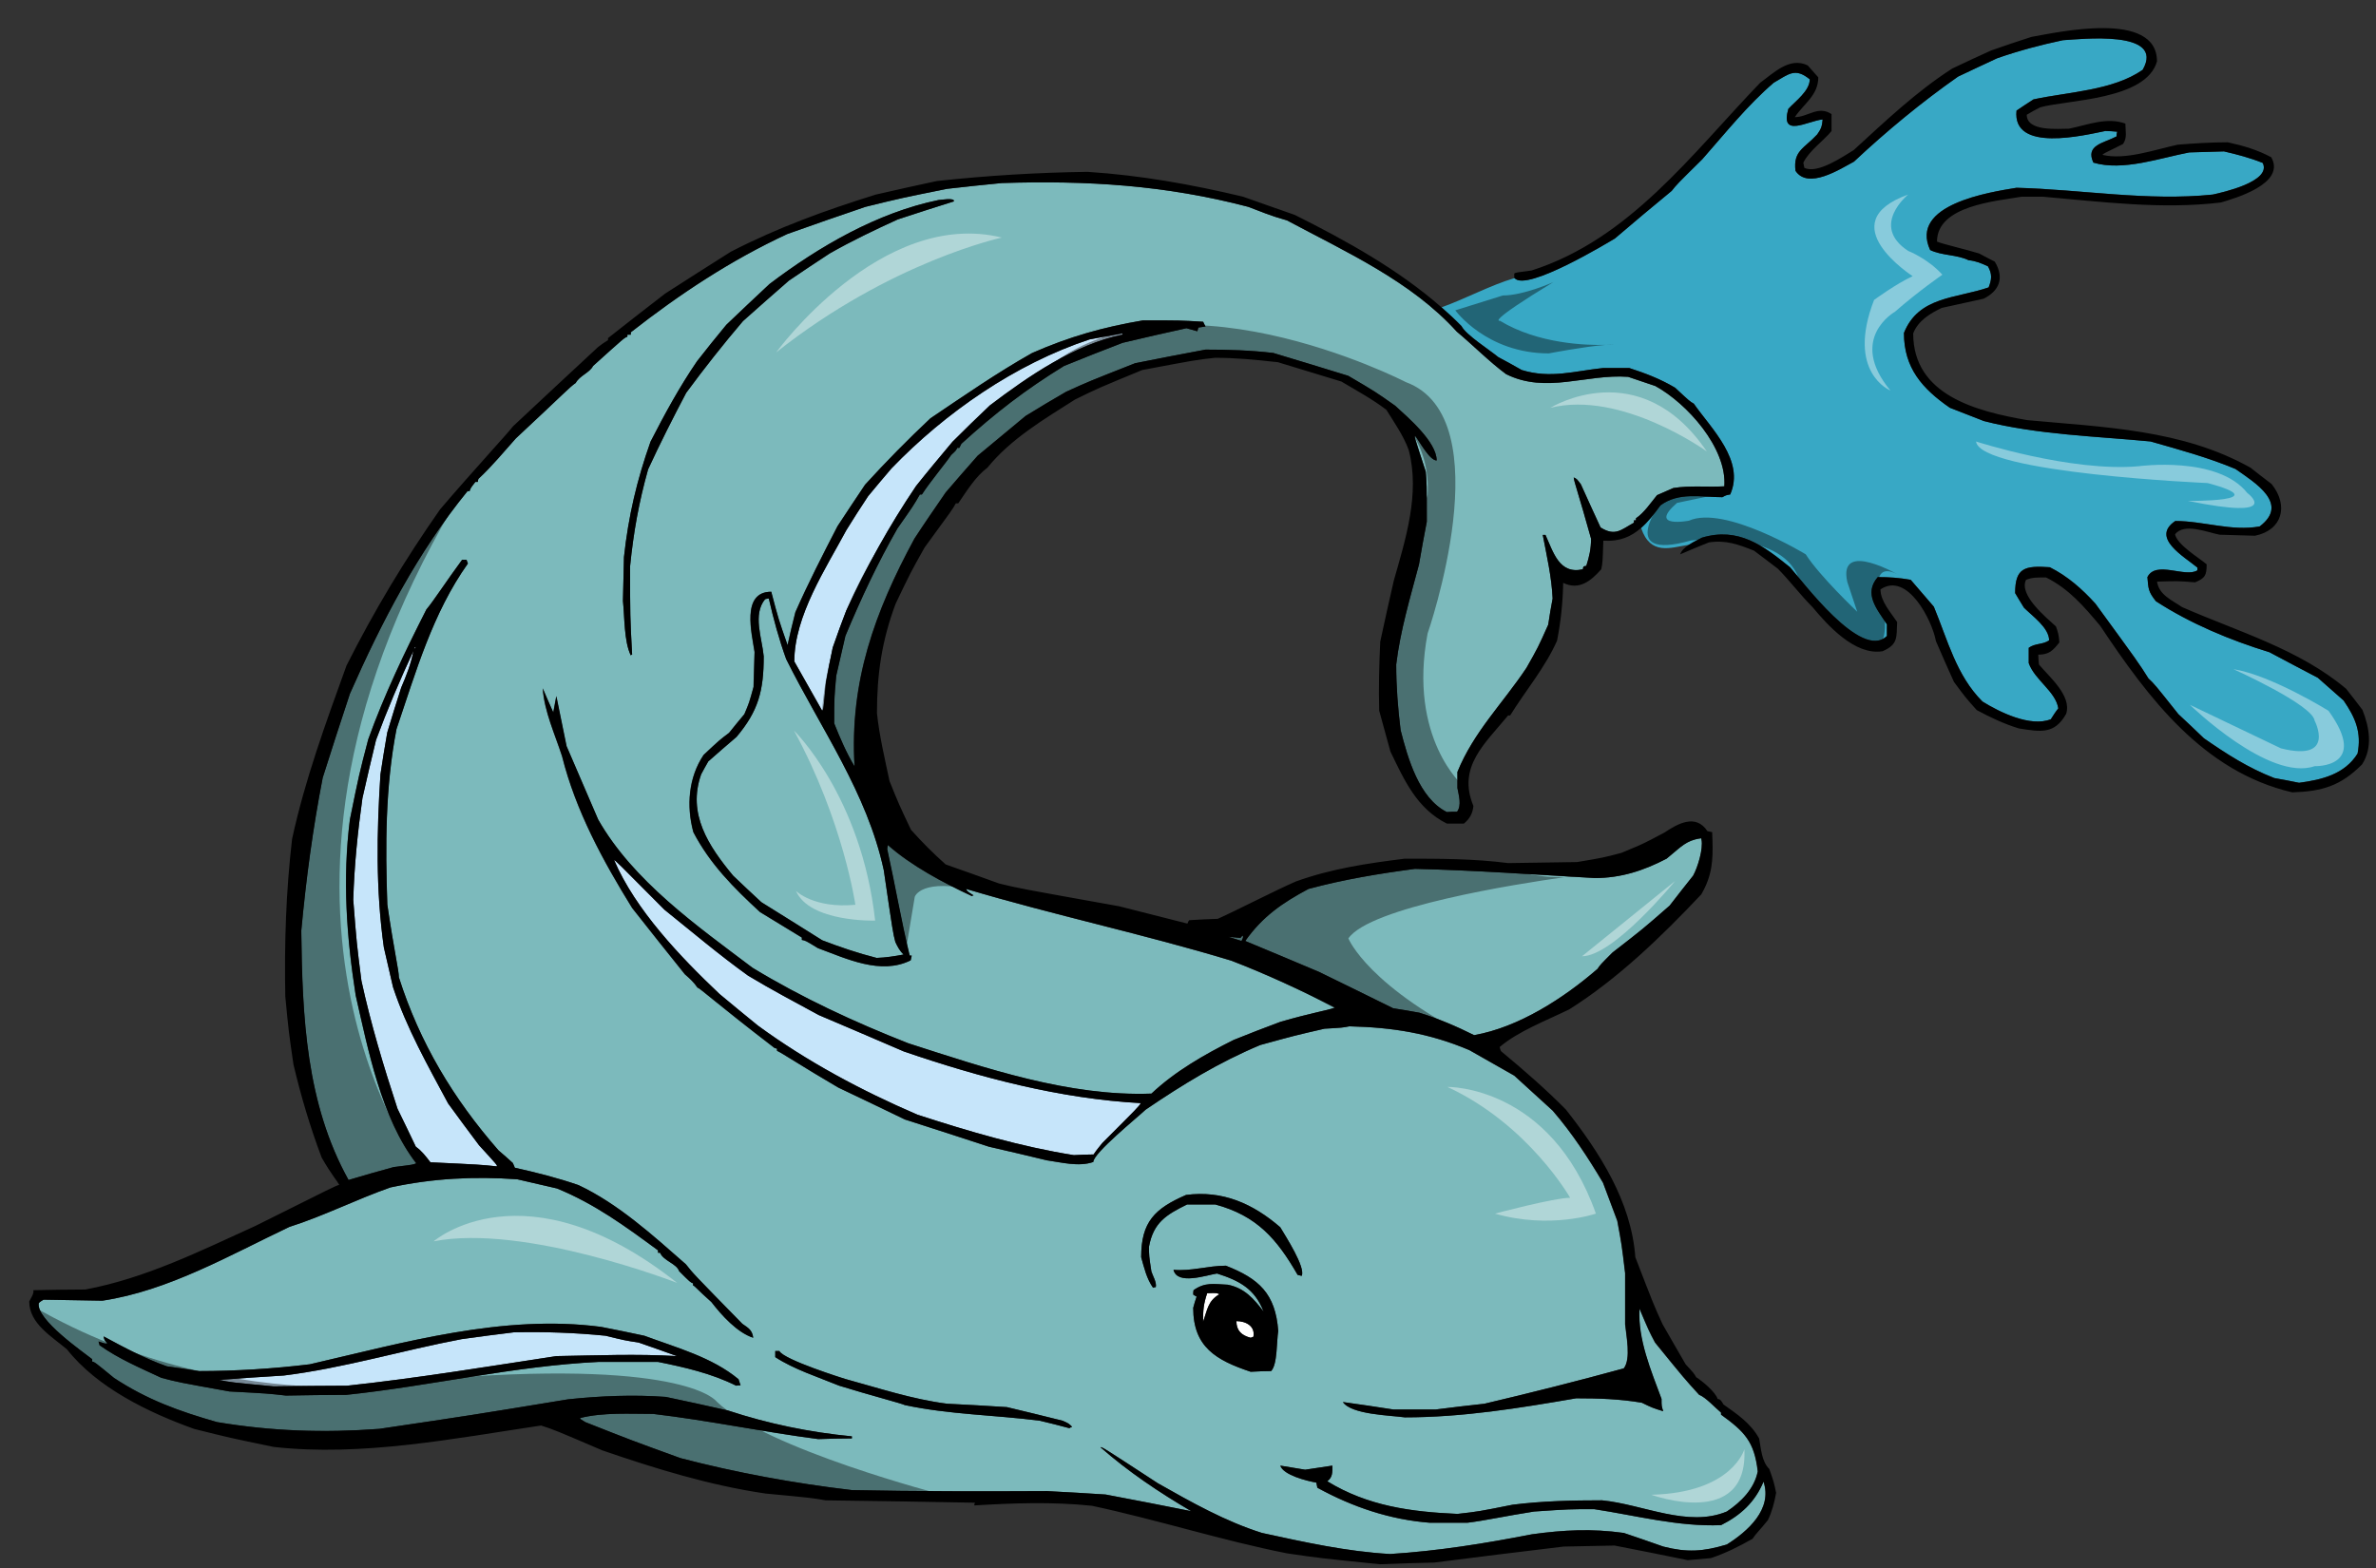 <?xml version="1.0" encoding="utf-8"?>
<!-- Generator: Adobe Illustrator 17.0.0, SVG Export Plug-In . SVG Version: 6.00 Build 0)  -->
<!DOCTYPE svg PUBLIC "-//W3C//DTD SVG 1.1//EN" "http://www.w3.org/Graphics/SVG/1.1/DTD/svg11.dtd">
<svg version="1.1" id="Layer_1" xmlns="http://www.w3.org/2000/svg" xmlns:xlink="http://www.w3.org/1999/xlink" x="0px" y="0px"
	 width="200px" height="132px" viewBox="0 0 200 132" style="enable-background:new 0 0 200 132;" xml:space="preserve">
<rect x="0" y="0" width="200" height="132" fill="#333333" stroke="none"/>
<path id="fill" style="fill:#FFFFFF;" d="M105.505,112.532c-0.086,0.029-0.172,0.057-0.229,0.087
	c-0.773-0.201-1.202-0.603-1.202-1.403C104.875,111.216,105.677,111.645,105.505,112.532z M101.612,108.868
	c-0.314,0.944-0.344,1.431-0.344,2.404c0.372-1.029,0.401-1.746,1.374-2.318C102.414,108.84,102.414,108.84,101.612,108.868z"/>
<path id="color3" style="fill:#38A8C5;" d="M142.882,45.459c-0.231,0.117-0.481,0.249-0.715,0.4
	c-1.582,0.254-3.236,0.927-4.027-1.413c0.277-0.245,0.544-0.526,0.805-0.836c0.021-0.025,0.042-0.052,0.063-0.077
	c0.253-0.307,0.504-0.633,0.762-0.989c1.547-1.146,3.436-0.688,5.21-0.688c0.315-0.171,0.315-0.171,0.659-0.229
	c1.26-2.833-1.575-5.524-3.063-7.643c-0.344-0.199-0.344-0.199-1.574-1.345c-1.26-0.745-2.462-1.202-3.864-1.66
	c-0.744,0-1.461,0-2.175,0c-2.462,0.257-4.436,0.916-6.871,0.171c-0.658-0.372-1.316-0.744-1.975-1.088
	c-0.687-0.572-2.748-1.889-3.091-2.604c-0.539-0.551-1.104-1.076-1.686-1.585c2.049-0.731,4.098-1.859,6.146-2.462
	c0,0,0.001,0,0.002,0.001c1.019,1.175,7.962-3.055,8.446-3.339c1.574-1.346,3.178-2.691,4.781-4.008
	c0.429-0.544,0.429-0.544,2.575-2.663c1.918-2.175,3.807-4.551,6.012-6.44c1.287-0.744,1.804-1.288,3.033-0.287
	c0,0.974-1.201,1.832-1.804,2.491c-0.716,2.49,1.633,1.002,2.892,0.887c-0.057,0.573-0.114,0.773-0.458,1.259
	c-1.116,1.203-2.032,1.375-1.831,3.063c1.06,1.604,3.749-0.143,4.924-0.772c2.719-2.548,5.695-5.01,8.759-7.157
	c1.088-0.515,2.175-1.031,3.291-1.545c1.804-0.63,3.637-1.117,5.525-1.518c1.46-0.086,8.673-0.916,6.727,2.491
	c-2.491,1.746-6.269,1.86-9.188,2.489c-0.486,0.315-0.973,0.63-1.432,0.945c-0.372,3.578,5.754,2.061,7.472,1.717
	c0.316,0,0.657,0.029,1.002,0.058c-0.029,0.114-0.058,0.257-0.058,0.4c-1.088,0.573-2.634,0.715-1.947,2.204
	c2.491,0.744,5.64-0.401,8.073-0.859c0.973-0.028,1.946-0.057,2.919-0.086c1.117,0.258,2.204,0.544,3.265,0.973
	c0.771,1.575-3.436,2.49-4.209,2.662c-5.496,0.573-11.02-0.43-16.517-0.572c-2.261,0.372-9.045,1.403-7.27,5.238
	c1.001,0.487,2.232,0.372,3.234,0.859c0.6,0.058,1.088,0.257,1.632,0.516c0.371,0.658,0.314,1.116,0.057,1.774
	c-2.748,0.945-5.897,0.745-7.129,3.836c0,2.948,1.547,4.694,3.866,6.297c0.944,0.373,1.889,0.745,2.861,1.117
	c4.438,1.145,9.561,1.288,14.026,1.718c2.404,0.687,4.838,1.345,7.156,2.318c1.632,1.146,4.58,2.92,2.033,4.837
	c-2.376,0.429-4.724-0.458-7.1-0.458c-2.09,1.402,0.716,2.977,1.861,3.921c0,0.057,0,0.143,0,0.229
	c-1.002,0.658-3.493-0.858-4.209,0.573c0.086,0.973,0.057,1.202,0.716,2.032c2.92,1.889,6.212,3.263,9.561,4.294
	c1.345,0.715,2.689,1.431,4.064,2.146c0.717,0.63,1.433,1.259,2.177,1.918c1.001,1.46,1.517,2.691,1.173,4.466
	c-1.088,1.745-3.006,2.204-4.924,2.461c-0.716-0.142-1.402-0.287-2.09-0.4c-2.203-0.859-3.979-2.004-5.925-3.35
	c-0.716-0.688-1.431-1.374-2.146-2.032c-2.004-2.519-2.004-2.519-2.52-3.006c-0.83-1.317-0.83-1.317-4.465-6.297
	c-1.117-1.231-2.348-2.318-3.837-3.063c-2.089-0.143-2.918,0.029-2.918,2.175c0.227,0.401,0.485,0.802,0.743,1.231
	c0.687,0.688,2.118,1.689,2.118,2.748c-0.515,0.372-1.174,0.229-1.717,0.629c0,0.43,0,0.859,0,1.289
	c0.515,1.431,2.261,2.376,2.49,3.807c-0.229,0.287-0.43,0.601-0.63,0.917c-1.718,0.687-4.322-0.601-5.754-1.489
	c-2.204-2.204-2.92-5.152-4.094-7.986c-0.658-0.773-1.316-1.517-1.946-2.261c-0.974-0.173-1.804-0.229-2.776-0.229
	c-1.202,1.402-0.086,2.662,0.772,3.979c0,0.315,0,0.63,0,0.973c-2.146,2.147-7.185-4.723-8.157-5.782
	c-2.262-1.832-4.352-3.406-7.415-2.491C143.151,45.323,143.016,45.392,142.882,45.459z"/>
<path id="color2" style="fill:#7CBABC;" d="M143.204,70.568c0.009,0.028,0.01,0.067,0.017,0.099c0.164,0.783-0.317,2.361-0.703,3.05
	c-0.659,0.831-1.317,1.661-1.976,2.519c-2.261,1.976-2.261,1.976-4.81,3.95c-1.029,1.03-1.029,1.03-1.259,1.375
	c-2.834,2.461-6.641,4.924-10.391,5.581c-1.489-0.744-3.035-1.401-4.608-1.889c-0.744-0.144-1.489-0.258-2.204-0.373
	c-2.09-1.03-4.18-2.061-6.24-3.062c-2.09-0.888-4.151-1.747-6.212-2.605c1.46-2.061,3.121-3.206,5.324-4.38
	c2.977-0.802,5.926-1.287,8.96-1.688c5.037,0.114,10.105,0.486,15.142,0.772c2.204,0,4.123-0.63,6.04-1.631
	c0.955-0.758,1.453-1.368,2.399-1.619C142.844,70.624,143.014,70.589,143.204,70.568z M145.352,130.021
	c-2.004,0.602-3.35,0.687-5.354,0.173c-1.116-0.401-2.232-0.773-3.32-1.146c-2.69-0.372-5.038-0.258-7.729,0.114
	c-3.979,0.773-7.873,1.403-11.937,1.66c-3.636-0.2-7.242-1.003-10.792-1.774c-3.091-0.975-5.925-2.577-8.759-4.18
	c-4.694-3.063-4.694-3.063-4.837-3.034c2.347,2.061,4.952,3.808,7.643,5.382c-2.404-0.487-4.809-0.944-7.213-1.403
	c-1.66-0.113-3.292-0.199-4.923-0.286c-5.467,0.029-10.963,0.029-16.43-0.085c-4.867-0.573-9.705-1.46-14.427-2.691
	c-4.18-1.518-4.18-1.518-8.015-3.034c-0.43-0.258-0.43-0.258-0.43-0.343c1.947-0.487,4.18-0.345,6.155-0.345
	c4.637,0.545,9.246,1.518,13.883,2.119c0.944-0.029,1.889-0.057,2.834-0.057c0-0.058,0-0.115,0-0.173
	c-3.55-0.343-7.042-1.059-10.42-2.175c-1.746-0.401-3.492-0.773-5.238-1.146c-2.719-0.2-5.496-0.086-8.216,0.201
	c-8.186,1.345-8.186,1.345-15.915,2.489c-4.637,0.344-9.045,0.201-13.654-0.572c-3.206-0.915-5.897-1.89-8.674-3.722
	c-1.603-1.316-1.603-1.316-1.832-1.374c0-0.085,0-0.143,0-0.2c-0.715-0.572-4.751-3.349-4.494-4.723
	c0.114-0.114,0.257-0.201,0.401-0.285c1.631,0.027,3.292,0.057,4.952,0.084c5.553-0.83,10.734-3.835,15.744-6.211
	c2.891-0.916,5.639-2.319,8.501-3.321c3.578-0.771,7.041-0.944,10.677-0.687c1.117,0.258,2.232,0.516,3.349,0.774
	c3.206,1.317,5.697,3.148,8.501,5.209c0,0.058,0,0.115,0,0.201c0.058,0,0.114,0,0.172,0c0.286,0.687,1.402,0.916,1.603,1.546
	c0.945,0.944,0.945,0.944,1.173,1.029c0,0.059,0,0.115,0,0.173c0.201,0.086,0.286,0.286,1.546,1.402
	c0.859,1.116,2.175,2.576,3.52,3.007c-0.085-0.631-0.371-0.802-0.916-1.175c-4.122-4.208-4.122-4.208-4.752-5.01
	c-2.776-2.434-5.696-5.095-9.045-6.669c-1.746-0.602-3.549-1.06-5.353-1.459c-0.057-0.144-0.114-0.287-0.172-0.402
	c-0.4-0.371-0.802-0.715-1.202-1.059c-3.807-4.351-6.641-9.074-8.387-14.57c0-0.573-0.401-2.204-0.973-6.126
	c-0.172-4.951-0.172-9.904,0.772-14.77c1.632-4.809,3.035-9.761,6.012-13.94c-0.057-0.115-0.086-0.229-0.115-0.315
	c-0.143,0-0.258,0-0.372,0c-1.23,1.66-2.461,3.55-3.006,4.18c-1.803,3.549-3.548,7.185-4.895,10.934
	c-0.772,2.948-0.772,2.948-1.545,6.756c-0.63,4.98-0.286,9.847,0.487,14.799c1.058,4.608,2.146,10.304,5.095,14.141
	c-0.258,0.114-0.258,0.114-1.89,0.314c-1.288,0.344-2.547,0.716-3.807,1.088c-3.578-6.441-3.893-13.739-3.979-20.981
	c0.401-4.323,0.973-8.616,1.804-12.881c0.744-2.376,1.518-4.723,2.289-7.07c2.662-6.041,5.725-11.937,9.904-17.061
	c0.057,0,0.115,0,0.172,0c0.086-0.257,0.086-0.257,0.486-0.772c0.058,0,0.115,0,0.201,0c0-0.086,0.028-0.173,0.057-0.258
	c1.145-1.059,2.146-2.29,3.149-3.406c4.15-3.865,4.494-4.294,5.038-4.666c0.344-0.629,1.174-0.859,1.46-1.431
	c2.634-2.375,2.634-2.375,2.891-2.462c0-0.057,0-0.114,0-0.172c0.086,0,0.172,0,0.286,0c0-0.085,0-0.143,0-0.2
	c4.094-3.206,8.416-6.068,13.167-8.272c2.176-0.773,4.379-1.546,6.584-2.29c3.034-0.744,3.034-0.744,6.87-1.517
	c1.517-0.172,3.062-0.343,4.608-0.487c7.186-0.229,13.769,0.172,20.753,2.004c1.296,0.501,1.755,0.677,2.258,0.84
	c0.274,0.089,0.561,0.174,1.005,0.305c4.98,2.663,10.449,5.124,14.284,9.36c1.373,1.145,2.72,2.519,4.15,3.578
	c3.378,1.689,6.755-0.028,10.276,0.229c0.744,0.258,1.518,0.515,2.289,0.772c2.663,1.46,6.04,5.209,5.811,8.445
	c-1.431,0.086-2.862-0.086-4.294,0.143c-0.457,0.2-0.915,0.4-1.373,0.601c-0.516,0.629-1.089,1.488-1.775,1.947
	c0,0.057,0,0.114,0,0.171c-0.058,0-0.114,0-0.171,0c0,0.058,0,0.115,0,0.201c-1.089,0.601-1.574,1.173-2.807,0.4
	c-0.572-1.231-1.115-2.433-1.659-3.636c-0.344-0.458-0.344-0.458-0.602-0.572c0.029,0.373,0.43,1.431,1.46,5.152
	c0,0.859-0.144,1.489-0.401,2.291c-0.085,0-0.171,0.028-0.229,0.057c-0.029,0.057-0.058,0.143-0.058,0.229
	c-2.003,0.458-2.49-1.46-3.148-2.892c-0.086,0-0.172,0-0.229,0c0.344,1.804,0.745,3.521,0.831,5.354
	c-0.143,0.715-0.258,1.46-0.372,2.205c-0.858,1.917-0.858,1.917-1.832,3.634c-2.004,3.006-4.438,5.381-5.811,8.759
	c0,0.43,0,0.888,0,1.347c0.113,0.629,0.371,1.46-0.028,2.003c-0.287,0-0.573,0-0.859,0.029c-2.348-1.175-3.292-4.551-3.894-6.9
	c-0.229-1.86-0.371-3.635-0.371-5.524c0.343-2.862,1.173-5.61,1.917-8.417c0.2-1.201,0.431-2.404,0.658-3.606
	c0-3.206,0-3.206-0.086-4.208c-0.973-2.977-0.973-2.977-0.888-3.005c0.345,0.43,1.203,2.061,1.805,2.061
	c0-1.574-2.434-3.636-3.493-4.608c-1.66-1.174-1.66-1.174-3.95-2.519c-2.071-0.644-4.114-1.259-6.157-1.876
	c-0.046-0.014-0.094-0.028-0.14-0.043c-1.918-0.228-3.807-0.286-5.725-0.286c-1.976,0.373-3.951,0.745-5.926,1.145
	c-3.922,1.546-3.922,1.546-5.811,2.405c-1.145,0.658-2.29,1.345-3.407,2.033c-1.345,1.116-2.69,2.233-4.037,3.349
	c-0.916,1.031-1.803,2.061-2.69,3.092c-0.887,1.288-1.775,2.576-2.634,3.892c-3.349,6.184-5.467,12.052-5.037,19.179
	c-0.688-1.145-1.232-2.404-1.718-3.635c0-2.089,0-2.089,0.172-4.007c0.257-1.117,0.515-2.232,0.772-3.349
	c1.317-3.148,2.691-6.097,4.379-9.045c1.346-1.918,1.346-1.918,1.89-2.863c0.057,0,0.114,0,0.172,0
	c0.658-1.03,2.089-2.747,2.461-3.321c0.401-0.372,0.401-0.372,0.516-0.601c0.057,0,0.114,0,0.171,0
	c0.058-0.114,0.114-0.229,0.172-0.343c2.834-2.576,5.382-4.551,8.645-6.555c1.632-0.658,3.263-1.316,4.924-1.946
	c1.774-0.429,3.578-0.83,5.381-1.231c0.287,0.085,0.602,0.172,0.916,0.257c0.029-0.114,0.058-0.229,0.086-0.315
	c0.201-0.028,0.401-0.057,0.602-0.085c-0.087-0.144-0.145-0.287-0.201-0.4c-1.919-0.116-1.919-0.116-5.066-0.116
	c-3.378,0.573-6.211,1.375-9.332,2.748c-2.948,1.661-5.753,3.607-8.558,5.497c-1.918,1.804-3.722,3.635-5.497,5.583
	c-0.772,1.145-1.545,2.318-2.319,3.492c-1.23,2.376-2.461,4.78-3.549,7.243c-0.229,0.916-0.458,1.831-0.659,2.776
	c-0.772-2.205-0.772-2.205-1.374-4.495c-2.548,0-1.632,3.521-1.403,5.067c-0.028,0.973-0.057,1.946-0.086,2.948
	c-0.371,1.345-0.371,1.345-0.772,2.29c-0.43,0.515-0.859,1.03-1.289,1.575c-0.801,0.6-0.801,0.6-2.146,1.861
	c-1.26,1.889-1.46,4.264-0.859,6.497c1.403,2.691,3.406,4.695,5.611,6.727c1.173,0.715,2.347,1.432,3.521,2.146
	c0,0.059,0,0.115,0,0.201c0.315,0.057,0.315,0.057,1.346,0.687c2.404,0.887,5.295,2.29,7.814,1.031
	c0.028-0.145,0.057-0.286,0.086-0.401c-0.058,0-0.114,0-0.171,0c-0.717-2.949-1.231-5.982-1.89-8.959
	c0-0.115,0.029-0.229,0.057-0.344c1.975,1.746,4.666,3.178,7.071,4.294c0.028-0.029,0.085-0.057,0.142-0.057
	c-0.543-0.345-0.543-0.345-0.629-0.545c7.385,2.204,14.971,3.808,22.328,6.04c2.976,1.145,5.867,2.49,8.729,3.95
	c-0.715,0.258-1.946,0.43-4.608,1.202c-1.317,0.486-2.633,1.002-3.922,1.518c-2.462,1.23-4.923,2.633-6.927,4.521
	c-6.926,0.258-13.969-2.146-20.466-4.236c-4.522-1.773-8.96-3.835-13.11-6.354c-4.667-3.521-10.047-7.3-12.996-12.48
	c-0.888-2.061-1.775-4.122-2.662-6.183c-0.286-1.403-0.573-2.805-0.859-4.208c-0.086,0.458-0.172,0.917-0.258,1.374
	c-0.315-0.687-0.601-1.374-0.887-2.032c0.143,1.975,1.03,3.864,1.631,5.724c1.145,4.58,3.435,8.788,5.897,12.768
	c1.459,1.859,2.948,3.721,4.437,5.581c0.4,0.344,0.773,0.688,1.059,1.117c0.229,0.057,1.574,1.316,6.498,5.095
	c0.057,0,0.114,0.028,0.2,0.058c0,0.057,0,0.114,0,0.171c0.401,0.173,2.119,1.317,5.153,3.093c1.861,0.886,3.721,1.773,5.61,2.69
	c2.347,0.744,4.694,1.517,7.071,2.29c1.603,0.372,3.234,0.744,4.866,1.146c1.231,0.171,2.691,0.571,3.922,0.142
	c0-0.744,3.75-3.777,4.409-4.407c3.12-2.118,6.153-3.979,9.645-5.439c2.921-0.802,2.921-0.802,5.411-1.374
	c1.517-0.086,1.517-0.086,2.089-0.2c3.636,0.087,6.728,0.572,10.105,2.004c1.259,0.716,2.518,1.432,3.777,2.146
	c1.06,0.974,2.146,1.947,3.235,2.949c1.631,1.889,2.977,3.949,4.236,6.068c0.401,1.059,0.801,2.118,1.202,3.206
	c0.372,2.003,0.372,2.003,0.659,4.408c0,1.431,0,2.862,0,4.293c0.085,0.945,0.515,2.921-0.115,3.722
	c-3.864,1.059-7.843,2.061-11.736,2.977c-1.374,0.144-2.748,0.315-4.121,0.487c-1.175,0-2.348,0-3.521,0
	c-1.432-0.229-2.862-0.43-4.266-0.631c0.716,1.06,3.979,1.117,5.21,1.289c4.866,0,9.618-0.773,14.428-1.604
	c1.889,0,3.664,0.057,5.523,0.372c0.888,0.43,0.888,0.43,1.804,0.717c-0.143-0.43-0.143-0.43-0.143-1.032
	c-0.888-2.404-2.004-5.008-1.86-7.613c0.802,1.89,0.802,1.89,1.316,2.863c2.489,3.062,2.489,3.062,3.721,4.408
	c0.516,0.171,1.375,1.115,1.832,1.487c0,0.058,0,0.114,0,0.172c1.975,1.432,2.806,2.263,3.092,4.78
	c-0.286,1.461-1.402,2.577-2.605,3.378c-3.292,1.374-7.041-0.601-10.507-0.943c-2.518,0-5.008,0.056-7.526,0.371
	c-2.864,0.572-2.864,0.572-4.638,0.773c-3.893-0.172-7.558-0.658-10.963-2.748c0.456-0.344,0.429-0.716,0.429-1.317
	c-0.773,0.115-1.547,0.229-2.29,0.344c-0.716-0.114-1.403-0.229-2.09-0.344c0.258,0.802,2.233,1.288,3.034,1.432
	c0.029,0.144,0.057,0.286,0.086,0.429c2.978,1.632,6.126,2.69,9.475,2.948c1.031,0,2.09,0,3.148,0
	c1.432-0.171,3.235-0.572,5.611-0.944c2.977-0.201,2.977-0.201,5.066-0.201c3.578,0.545,7.07,1.489,10.677,1.347
	c1.661-0.831,2.862-1.946,3.578-3.664C149.216,127.044,147.125,128.905,145.352,130.021z M52.435,50.588
	c0.143,1.317,0.085,3.407,0.658,4.58c0.029-0.028,0.057-0.058,0.115-0.058c-0.171-3.205-0.171-3.205-0.171-7.442
	c0.286-2.862,0.744-5.41,1.517-8.158c1.002-2.176,2.09-4.322,3.206-6.44c1.517-2.06,3.12-4.093,4.78-6.039
	c1.288-1.146,2.577-2.29,3.865-3.407c1.145-0.773,2.29-1.545,3.435-2.289c1.861-1.06,3.778-1.975,5.725-2.862
	c1.575-0.516,3.149-1.031,4.724-1.518c0.114-0.343-1.146-0.115-1.288-0.115c-5.153,1.059-10.077,3.922-14.228,7.071
	c-1.231,1.145-2.433,2.29-3.635,3.434c-0.83,1.002-1.66,2.033-2.462,3.063c-1.487,2.176-2.718,4.437-3.921,6.784
	c-1.145,3.235-1.86,6.269-2.232,9.704C52.492,48.125,52.463,49.357,52.435,50.588z M62.338,116.625
	c-0.057-0.171-0.114-0.343-0.171-0.515c-2.233-1.861-5.238-2.662-7.929-3.663c-1.231-0.259-2.433-0.517-3.636-0.745
	c-8.245-1.087-16.574,1.317-24.531,3.149c-3.063,0.372-6.24,0.571-9.332,0.571c-0.916-0.143-1.803-0.286-2.69-0.4
	c-1.86-0.658-3.578-1.574-5.325-2.519c0.058,0.315,0.058,0.315,0.315,0.572c-0.144,0.058-0.144,0.058-0.745-0.144
	c0.028,0.087,0.058,0.201,0.086,0.315c1.604,1.146,3.436,1.918,5.209,2.747c1.432,0.373,1.432,0.373,5.725,1.146
	c3.235,0.172,3.235,0.172,4.753,0.344c1.688-0.028,3.377-0.057,5.066-0.057c7.098-0.744,14.141-2.434,21.268-2.777
	c1.661,0,3.321,0,4.981,0c2.262,0.457,4.522,0.973,6.584,2.004C62.082,116.625,62.196,116.625,62.338,116.625z M90.248,120.117
	c-0.287-0.285-0.287-0.285-0.802-0.515c-1.574-0.4-3.148-0.772-4.695-1.146c-1.688-0.114-3.378-0.199-5.038-0.286
	c-2.92-0.371-5.754-1.316-8.587-2.09c0,0-5.154-1.603-5.525-2.347c-0.115,0-0.23,0-0.344,0c0,0.172,0,0.343,0,0.515
	c1.574,1.031,3.635,1.689,5.381,2.405c2.491,0.773,5.354,1.517,5.525,1.632c3.75,0.801,7.585,0.83,11.365,1.316
	c0.829,0.2,1.66,0.4,2.49,0.63C90.077,120.175,90.162,120.146,90.248,120.117z M99.924,101.397c0.772,0,1.574,0,2.376,0
	c3.492,0.944,5.181,2.891,6.927,5.925c0.114,0.028,0.229,0.058,0.344,0.086c0.343-0.715-1.346-3.32-1.804-4.094
	c-2.319-2.004-4.866-3.12-7.929-2.72c-2.633,1.145-3.779,2.262-3.779,5.238c0.258,0.917,0.458,1.805,1.002,2.578
	c0.058-0.029,0.144-0.059,0.229-0.059c0.087-0.4-0.256-0.944-0.372-1.317c-0.2-1.315-0.2-1.315-0.2-2.089
	C97.089,102.914,98.177,102.256,99.924,101.397z M107.595,112.046c-0.229-3.149-1.631-4.408-4.407-5.496
	c-1.489,0-2.95,0.485-4.409,0.344c0.314,1.316,2.748,0.457,3.664,0.314c1.89,0.602,3.178,1.288,3.921,3.207
	c-0.829-1.089-1.603-1.977-3.005-2.263c-1.202-0.057-1.918-0.229-2.891,0.458c-0.028,0.114-0.028,0.229-0.028,0.372
	c0.085,0.058,0.171,0.115,0.287,0.172c-0.116,0.315-0.202,0.63-0.287,0.944c0,3.293,1.917,4.409,4.837,5.382
	c0.573-0.028,1.146-0.058,1.718-0.058C107.538,114.879,107.451,112.904,107.595,112.046z M103.416,78.869
	c0.344,0.115,0.716,0.229,1.087,0.344c0.144-0.287,0.144-0.287,0.114-0.458c-0.085,0.057-0.144,0.114-0.199,0.2
	C104.074,78.926,103.73,78.898,103.416,78.869z M59.62,64.099c-0.201,0.343-0.401,0.715-0.601,1.086
	c-1.173,3.321,0.601,6.013,2.691,8.531c0.773,0.744,1.574,1.488,2.376,2.233c1.689,1.059,3.406,2.117,5.125,3.206
	c1.487,0.572,3.005,1.088,4.58,1.487c0.772-0.028,1.517-0.143,2.261-0.285c-0.315-0.315-0.487-0.63-0.688-1.06
	c-0.2-0.772-0.2-0.772-0.972-6.04c-1.403-6.527-5.296-11.908-8.217-17.776c-0.6-1.661-1.058-3.35-1.459-5.095
	c-0.114,0-0.229,0.028-0.314,0.057c-1.06,1.288-0.258,3.263-0.115,4.809c0,2.919-0.458,4.609-2.29,6.784
	C61.194,62.725,60.392,63.411,59.62,64.099z"/>
<path id="color1" style="fill:#C6E5FA;" d="M35.002,96.531c-0.515-1.088-1.031-2.147-1.546-3.207
	c-1.173-3.578-2.233-7.099-3.034-10.763c-0.4-3.148-0.4-3.148-0.687-6.813c0.085-2.891,0.372-5.696,0.772-8.56
	c0.373-1.631,0.744-3.263,1.145-4.895c0.945-2.547,2.004-5.038,3.149-7.5c-0.201,1.088-0.601,2.09-1.031,3.091
	c-0.401,1.26-0.801,2.519-1.173,3.779c-0.2,1.173-0.401,2.346-0.573,3.52c-0.315,4.896-0.401,9.704,0.287,14.57
	c0.257,1.117,0.515,2.233,0.773,3.35c1.145,3.464,2.919,6.584,4.637,9.789c0.859,1.175,1.718,2.348,2.605,3.521
	c1.546,1.688,1.546,1.688,1.488,1.774c-1.345-0.143-1.345-0.143-5.583-0.343C35.833,97.332,35.517,96.903,35.002,96.531z
	 M50.975,112.447c-2.605-0.259-5.123-0.345-7.729-0.287c-1.46,0.171-2.919,0.372-4.379,0.572c-5.009,0.944-9.904,2.434-14.971,3.063
	c-1.833,0.114-3.636,0.229-5.44,0.372c0.945,0.2,0.945,0.2,4.58,0.544c2.061-0.028,4.123-0.058,6.183-0.058
	c5.897-0.63,11.765-1.604,17.604-2.491c3.378-0.058,6.784-0.199,10.162,0c-1.087-0.399-2.175-0.771-3.235-1.144
	C52.606,112.847,52.606,112.847,50.975,112.447z M68.922,85.453c-2.004-1.088-4.007-2.147-5.954-3.32
	c-2.433-1.746-4.723-3.693-7.042-5.554c-4.036-4.064-4.036-4.064-4.236-4.179c1.804,4.207,5.582,8.158,8.874,11.277
	c1.059,0.888,2.147,1.775,3.234,2.662c4.151,3.035,8.703,5.467,13.425,7.5c4.323,1.402,8.673,2.691,13.168,3.406
	c0.544-0.028,1.087-0.057,1.66-0.057c0.228-0.344,0.486-0.658,0.745-0.974c3.034-3.034,3.034-3.034,3.234-3.349
	c-6.813-0.372-13.511-2.146-19.952-4.351C73.674,87.485,71.299,86.455,68.922,85.453z M34.859,54.681
	c0.028-0.086,0.085-0.144,0.143-0.2C34.916,54.453,34.916,54.453,34.859,54.681z M69.524,57.458
	c0.171-1.001,0.372-1.975,0.572-2.948c0.373-1.059,0.745-2.089,1.145-3.12c1.689-3.664,3.607-7.128,5.869-10.477
	c1.002-1.259,2.032-2.49,3.063-3.721c1.031-1.031,2.089-2.061,3.148-3.063c3.206-2.433,7.157-5.153,11.164-5.955
	c0-0.057,0-0.085,0-0.114c-0.945,0.172-1.861,0.344-2.777,0.515c-6.24,2.061-12.137,6.155-16.66,10.849
	c-0.658,0.773-1.317,1.546-1.975,2.348c-0.63,0.945-1.231,1.889-1.833,2.862c-1.717,3.206-4.379,7.214-4.379,11.049
	c0.774,1.374,1.546,2.748,2.348,4.151C69.323,59.69,69.323,59.69,69.524,57.458z"/>
<path id="outline" d="M198.822,64.356c-1.804,1.803-3.32,2.261-5.868,2.348c-7.5-1.747-12.108-7.93-16.173-14.026
	c-1.375-1.632-2.605-3.092-4.552-4.065c-0.601,0-1.144-0.028-1.688,0.201c-0.63,1.288,1.746,3.206,2.519,3.921
	c0.172,0.458,0.258,0.802,0.287,1.346c-0.545,0.687-0.859,1.03-1.775,1.03c0,0.258,0.028,0.544,0.058,0.831
	c0.888,1.059,2.776,2.633,2.29,4.15c-0.974,1.746-2.146,1.517-3.979,1.231c-1.231-0.373-2.434-0.945-3.55-1.546
	c-0.944-1.059-0.944-1.059-1.919-2.375c-0.515-1.145-1.03-2.291-1.517-3.436c-0.314-1.746-2.405-5.868-4.665-4.351
	c0,1.002,0.887,1.976,1.402,2.748c-0.058,1.317,0.086,1.889-1.232,2.462c-2.318,0.372-4.608-2.175-5.896-3.721
	c-0.974-0.973-1.976-2.29-2.92-3.234c-0.687-0.515-1.346-1.03-2.004-1.517c-1.316-0.516-2.376-0.917-3.807-0.688
	c-0.802,0.315-1.604,0.659-2.404,1.002c0.109-0.327,0.401-0.588,0.737-0.807c0.001,0,0.001,0,0.001,0
	c0.235-0.153,0.481-0.281,0.714-0.4c0.137-0.069,0.268-0.135,0.379-0.196c3.064-0.916,5.153,0.659,7.415,2.491
	c0.973,1.06,6.011,7.929,8.157,5.782c0-0.343,0-0.658,0-0.973c-0.858-1.316-1.975-2.576-0.772-3.979
	c0.973,0,1.803,0.056,2.776,0.229c0.63,0.744,1.288,1.488,1.946,2.261c1.174,2.833,1.89,5.782,4.094,7.986
	c1.432,0.888,4.036,2.175,5.754,1.489c0.2-0.315,0.4-0.63,0.63-0.917c-0.229-1.431-1.975-2.375-2.49-3.807c0-0.43,0-0.858,0-1.289
	c0.543-0.4,1.202-0.257,1.717-0.629c0-1.059-1.432-2.061-2.118-2.748c-0.258-0.429-0.516-0.83-0.743-1.231
	c0-2.146,0.829-2.318,2.918-2.175c1.489,0.745,2.72,1.832,3.837,3.063c3.635,4.981,3.635,4.981,4.465,6.297
	c0.516,0.486,0.516,0.486,2.52,3.006c0.716,0.658,1.431,1.345,2.146,2.032c1.946,1.346,3.722,2.491,5.925,3.35
	c0.688,0.113,1.374,0.258,2.09,0.4c1.918-0.257,3.836-0.716,4.924-2.461c0.344-1.775-0.172-3.006-1.173-4.466
	c-0.744-0.659-1.46-1.288-2.177-1.918c-1.374-0.716-2.719-1.431-4.064-2.146c-3.35-1.031-6.642-2.405-9.561-4.294
	c-0.659-0.831-0.63-1.059-0.716-2.032c0.716-1.431,3.207,0.085,4.209-0.573c0-0.086,0-0.172,0-0.229
	c-1.146-0.944-3.951-2.52-1.861-3.921c2.376,0,4.724,0.887,7.1,0.458c2.547-1.917-0.401-3.692-2.033-4.837
	c-2.318-0.974-4.752-1.632-7.156-2.318c-4.466-0.43-9.589-0.573-14.026-1.718c-0.973-0.372-1.917-0.744-2.861-1.117
	c-2.319-1.603-3.866-3.349-3.866-6.297c1.231-3.092,4.381-2.891,7.129-3.836c0.257-0.658,0.314-1.116-0.057-1.774
	c-0.544-0.258-1.032-0.458-1.632-0.516c-1.002-0.487-2.233-0.372-3.234-0.859c-1.775-3.836,5.009-4.867,7.27-5.238
	c5.496,0.143,11.021,1.145,16.517,0.572c0.773-0.172,4.98-1.087,4.209-2.662c-1.061-0.429-2.147-0.715-3.265-0.973
	c-0.973,0.029-1.946,0.057-2.919,0.086c-2.434,0.458-5.582,1.603-8.073,0.859c-0.686-1.489,0.859-1.631,1.947-2.204
	c0-0.144,0.028-0.286,0.058-0.4c-0.345-0.029-0.686-0.058-1.002-0.058c-1.718,0.344-7.844,1.861-7.472-1.717
	c0.459-0.315,0.945-0.63,1.432-0.945c2.92-0.629,6.697-0.744,9.188-2.489c1.946-3.407-5.267-2.577-6.727-2.491
	c-1.889,0.401-3.722,0.888-5.525,1.518c-1.116,0.515-2.203,1.03-3.291,1.545c-3.063,2.146-6.04,4.608-8.759,7.157
	c-1.175,0.629-3.864,2.376-4.924,0.772c-0.201-1.688,0.715-1.86,1.831-3.063c0.344-0.486,0.401-0.687,0.458-1.259
	c-1.259,0.115-3.607,1.603-2.892-0.887c0.602-0.658,1.804-1.517,1.804-2.491c-1.23-1.001-1.746-0.458-3.033,0.287
	c-2.205,1.89-4.094,4.266-6.012,6.44c-2.146,2.118-2.146,2.118-2.575,2.663c-1.604,1.316-3.207,2.662-4.781,4.008
	c-0.484,0.284-7.426,4.514-8.446,3.339c-0.008-0.008-0.021-0.01-0.027-0.019c0-0.143,0-0.257,0-0.371
	c0.144-0.087,0.144-0.087,1.46-0.257c8.245-2.634,13.483-9.819,19.237-15.802c1.145-0.83,2.489-2.204,4.007-1.46
	c0.286,0.314,0.572,0.659,0.887,1.003c0,1.517-1.23,2.232-1.976,3.349c1.118,0,1.947-1.002,3.092-0.257c0,0.457,0,0.944,0,1.431
	c-0.715,0.859-1.89,1.661-2.375,2.663c0.029,0.144,0.057,0.286,0.086,0.429c1.087,0.544,3.206-0.915,4.15-1.488
	c2.662-2.433,5.268-4.923,8.302-6.87c1.086-0.515,2.175-1.03,3.264-1.517c1.115-0.401,2.26-0.773,3.405-1.145
	c2.146-0.372,10.563-2.29,10.563,2.06c-0.916,3.264-7.558,3.235-9.817,3.865c-0.402,0.2-0.774,0.4-1.146,0.629
	c0,1.432,2.605,1.174,3.549,1.174c1.576-0.315,3.18-1.002,4.753-0.43c0,0.63,0.172,1.202-0.2,1.718
	c-1.689,0.831-1.689,0.831-1.718,0.917c1.918,0.458,4.438-0.458,6.326-0.859c1.403-0.114,2.806-0.201,4.208-0.201
	c1.316,0.286,2.49,0.63,3.664,1.26c1.259,2.232-3.092,3.463-4.237,3.807c-5.008,0.601-9.989-0.057-14.998-0.487
	c-0.602,0-1.203,0-1.776,0c-2.146,0.373-7.127,0.745-7.127,3.779c0.544,0.229,2.348,0.629,3.551,1.002
	c0.429,0.229,0.857,0.457,1.315,0.687c0.859,1.431,0.316,2.49-0.944,3.12c-1.174,0.257-2.348,0.515-3.521,0.773
	c-0.972,0.458-2.003,1.088-2.404,2.147c0,5.21,5.325,6.555,9.59,7.3c6.44,0.601,13.053,0.772,18.807,4.007
	c0.572,0.458,1.173,0.916,1.774,1.374c1.461,1.832,0.888,3.893-1.402,4.352c-1.002-0.029-2.004-0.058-2.978-0.086
	c-1.029-0.2-3.005-1.031-3.749-0.028c0.199,0.887,1.974,1.946,2.661,2.518c0,0.945-0.142,1.174-0.973,1.518
	c-1.46-0.115-1.46-0.115-3.206-0.058c0.171,1.117,1.231,1.546,2.118,2.147c4.695,2.061,9.818,3.521,13.798,6.87
	c0.457,0.572,0.915,1.173,1.374,1.775C199.452,61.236,199.738,62.955,198.822,64.356z M107.595,112.046
	c-0.144,0.858-0.057,2.833-0.601,3.377c-0.572,0-1.145,0.029-1.718,0.058c-2.92-0.973-4.837-2.089-4.837-5.382
	c0.085-0.314,0.171-0.629,0.287-0.944c-0.116-0.057-0.202-0.114-0.287-0.172c0-0.143,0-0.258,0.028-0.372
	c0.973-0.688,1.689-0.515,2.891-0.458c1.402,0.286,2.176,1.174,3.005,2.263c-0.743-1.919-2.031-2.605-3.921-3.207
	c-0.916,0.143-3.35,1.002-3.664-0.314c1.459,0.142,2.919-0.344,4.409-0.344C105.964,107.638,107.366,108.896,107.595,112.046z
	 M102.643,108.954c-0.229-0.114-0.229-0.114-1.03-0.086c-0.314,0.944-0.344,1.431-0.344,2.404
	C101.641,110.243,101.67,109.526,102.643,108.954z M104.074,111.216c0,0.801,0.429,1.202,1.202,1.403
	c0.057-0.03,0.143-0.058,0.229-0.087C105.677,111.645,104.875,111.216,104.074,111.216z M62.167,116.11
	c0.057,0.172,0.114,0.344,0.171,0.515c-0.143,0-0.257,0-0.371,0.029c-2.062-1.031-4.323-1.547-6.584-2.004c-1.66,0-3.32,0-4.981,0
	c-7.127,0.343-14.17,2.033-21.268,2.777c-1.689,0-3.378,0.028-5.066,0.057c-1.517-0.172-1.517-0.172-4.753-0.344
	c-4.293-0.772-4.293-0.772-5.725-1.146c-1.774-0.829-3.606-1.602-5.209-2.747c-0.028-0.114-0.058-0.229-0.086-0.315
	c0.601,0.201,0.601,0.201,0.745,0.144c-0.258-0.257-0.258-0.257-0.315-0.572c1.747,0.944,3.464,1.86,5.325,2.519
	c0.888,0.114,1.775,0.258,2.69,0.4c3.092,0,6.269-0.199,9.332-0.571c7.958-1.832,16.287-4.236,24.531-3.149
	c1.203,0.229,2.405,0.486,3.636,0.745C56.929,113.448,59.935,114.249,62.167,116.11z M56.986,114.163
	c-1.087-0.399-2.175-0.771-3.235-1.144c-1.144-0.173-1.144-0.173-2.776-0.572c-2.605-0.259-5.123-0.345-7.729-0.287
	c-1.46,0.171-2.919,0.372-4.379,0.572c-5.009,0.944-9.904,2.434-14.971,3.063c-1.833,0.114-3.636,0.229-5.44,0.372
	c0.945,0.2,0.945,0.2,4.58,0.544c2.061-0.028,4.123-0.058,6.183-0.058c5.897-0.63,11.765-1.604,17.604-2.491
	C50.202,114.105,53.608,113.964,56.986,114.163z M138.944,43.61c0.021-0.025,0.042-0.051,0.063-0.077
	c0.253-0.305,0.504-0.633,0.762-0.989c1.547-1.146,3.436-0.688,5.21-0.688c0.315-0.171,0.315-0.171,0.659-0.229
	c1.26-2.833-1.575-5.524-3.063-7.643c-0.344-0.199-0.344-0.199-1.574-1.345c-1.26-0.745-2.462-1.202-3.864-1.66
	c-0.744,0-1.461,0-2.175,0c-2.462,0.257-4.436,0.916-6.871,0.171c-0.658-0.372-1.316-0.744-1.975-1.088
	c-0.687-0.572-2.748-1.889-3.091-2.604c-0.539-0.551-1.104-1.076-1.686-1.585l0,0c-3.646-3.199-8.045-5.627-12.341-7.776
	c-0.555-0.196-1.109-0.391-1.664-0.587v0.74c0.274,0.089,0.561,0.174,1.005,0.305c4.98,2.663,10.449,5.124,14.284,9.36
	c1.373,1.145,2.72,2.519,4.15,3.578c3.378,1.689,6.755-0.028,10.276,0.229c0.744,0.258,1.518,0.515,2.289,0.772
	c2.663,1.46,6.04,5.209,5.811,8.445c-1.431,0.086-2.862-0.086-4.294,0.143c-0.457,0.2-0.915,0.4-1.373,0.601
	c-0.516,0.629-1.089,1.488-1.775,1.947c0,0.057,0,0.114,0,0.171c-0.058,0-0.114,0-0.171,0c0,0.058,0,0.115,0,0.201
	c-1.089,0.601-1.574,1.173-2.807,0.4c-0.572-1.231-1.115-2.433-1.659-3.636c-0.344-0.458-0.344-0.458-0.602-0.572
	c0.029,0.373,0.43,1.431,1.46,5.152c0,0.859-0.144,1.489-0.401,2.291c-0.085,0-0.171,0.028-0.229,0.057
	c-0.029,0.057-0.058,0.143-0.058,0.229c-2.003,0.458-2.49-1.46-3.148-2.892c-0.086,0-0.172,0-0.229,0
	c0.344,1.804,0.745,3.521,0.831,5.354c-0.143,0.715-0.258,1.46-0.372,2.205c-0.858,1.917-0.858,1.917-1.832,3.634
	c-2.004,3.006-4.438,5.381-5.811,8.759c0,0.43,0,0.888,0,1.347c0.113,0.629,0.371,1.46-0.028,2.003c-0.287,0-0.573,0-0.859,0.029
	c-2.348-1.175-3.292-4.551-3.894-6.9c-0.229-1.86-0.371-3.635-0.371-5.524c0.343-2.862,1.173-5.61,1.917-8.417
	c0.2-1.201,0.431-2.404,0.658-3.606c0-3.206,0-3.206-0.086-4.208c-0.973-2.977-0.973-2.977-0.888-3.005
	c0.345,0.43,1.203,2.061,1.805,2.061c0-1.574-2.434-3.636-3.493-4.608c-1.66-1.174-1.66-1.174-3.95-2.519
	c-2.071-0.644-4.114-1.259-6.157-1.876v0.706c0.078,0.008,0.154,0.016,0.232,0.025c1.774,0.544,3.549,1.087,5.353,1.631
	c1.288,0.773,2.577,1.46,3.778,2.376c0.658,1.058,1.46,2.204,1.89,3.406c0.945,3.664-0.258,7.442-1.26,10.964
	c-0.401,1.717-0.772,3.435-1.145,5.152c-0.087,1.946-0.143,3.864-0.087,5.811c0.316,1.145,0.63,2.29,0.944,3.435
	c1.175,2.433,2.233,4.808,4.753,6.068c0.458,0,0.944,0,1.431,0c0.487-0.4,0.745-0.858,0.802-1.488
	c-1.373-3.292,0.973-5.238,2.92-7.615c0.058,0,0.114,0,0.172,0c1.316-2.118,2.948-4.035,3.95-6.297
	c0.314-1.603,0.486-3.206,0.515-4.867c1.346,0.659,2.348-0.172,3.206-1.145c0.115-0.572,0.115-0.572,0.173-2.404
	c1.38,0.085,2.341-0.335,3.179-1.075l0,0C138.418,44.201,138.683,43.919,138.944,43.61z M143.204,70.568
	c0.009,0.028,0.01,0.067,0.017,0.099h0.923c-0.007-0.2-0.014-0.401-0.023-0.614c-0.145-0.029-0.287-0.057-0.401-0.086
	c-0.974-1.488-2.491-0.63-3.607,0.115c-0.471,0.25-0.818,0.435-1.108,0.585h3.68C142.844,70.624,143.014,70.589,143.204,70.568z
	 M107.334,29.762v0.706c-1.692-0.189-3.339-0.347-5.063-0.347c-1.574,0.171-1.574,0.171-6.126,1.03
	c-3.75,1.546-3.75,1.546-5.667,2.49c-2.605,1.661-5.381,3.292-7.357,5.725c-1.03,0.773-1.746,1.975-2.461,3.006
	c-0.086,0-0.143,0-0.2,0c-0.286,0.515-0.286,0.515-2.634,3.721c-1.202,2.147-1.202,2.147-2.433,4.723
	c-1.173,3.12-1.575,5.954-1.575,9.217c0.201,1.918,0.659,3.835,1.06,5.726c0.774,1.918,0.774,1.918,1.803,4.093
	c0.918,1.03,1.89,2.004,2.92,2.919c1.489,0.516,2.977,1.06,4.494,1.604c1.631,0.399,1.631,0.399,10.104,1.917
	c1.918,0.486,3.836,0.974,5.754,1.46c0.029-0.114,0.086-0.201,0.144-0.286c0.801-0.058,1.603-0.086,2.404-0.115
	c1.717-0.772,4.866-2.404,6.583-3.148c3.034-1.088,5.983-1.518,9.16-1.917c2.92,0,5.811,0,8.702,0.372
	c1.918-0.029,3.864-0.058,5.811-0.087c2.204-0.372,2.204-0.372,3.721-0.772c1.341-0.553,1.687-0.696,2.526-1.132h3.68
	c-0.946,0.251-1.444,0.861-2.399,1.619c-1.917,1.001-3.836,1.631-6.04,1.631c-5.037-0.286-10.104-0.658-15.142-0.772
	c-3.034,0.401-5.982,0.887-8.96,1.688c-2.203,1.174-3.864,2.319-5.324,4.38c2.061,0.858,4.122,1.718,6.212,2.605
	c2.061,1.001,4.15,2.031,6.24,3.062c0.715,0.115,1.46,0.229,2.204,0.373c1.573,0.487,3.119,1.145,4.608,1.889
	c3.75-0.657,7.557-3.12,10.391-5.581c0.229-0.345,0.229-0.345,1.259-1.375c2.549-1.975,2.549-1.975,4.81-3.95
	c0.658-0.857,1.316-1.688,1.976-2.519c0.386-0.688,0.867-2.267,0.703-3.05h0.923c0.056,1.736-0.016,3.033-0.939,4.624
	c-3.32,3.521-7.014,7.1-11.106,9.676c-1.861,0.916-4.294,1.832-5.868,3.177c0.028,0.114,0.058,0.229,0.114,0.344
	c1.861,1.546,3.778,3.205,5.468,4.924c2.834,3.606,5.496,7.729,5.839,12.422c1.547,4.009,1.547,4.009,2.291,5.64
	c0.63,1.116,1.287,2.233,1.946,3.379c0.687,0.744,0.687,0.744,0.888,1.087c0.543,0.344,1.632,1.259,1.803,1.831
	c0.257,0,0.372,0.258,0.487,0.459c1.173,0.83,2.289,1.574,3.005,2.863c0.172,0.887,0.201,1.917,0.858,2.575
	c0.373,1.06,0.373,1.06,0.573,2.003c-0.143,0.802-0.344,1.575-0.688,2.29c-0.63,0.802-1.002,1.117-1.287,1.575
	c-1.174,0.659-2.233,1.202-3.522,1.632c-0.657,0.058-1.316,0.114-1.945,0.172c-2.062-0.431-4.122-0.83-6.154-1.23
	c-1.432,0.027-2.863,0.057-4.294,0.086c-3.636,0.429-7.271,0.887-10.877,1.345c-1.547,0.029-3.064,0.086-4.581,0.143
	c-5.066-0.515-5.066-0.515-7.814-0.916c-5.496-1.087-10.935-2.834-16.431-4.007c-3.293-0.344-6.612-0.229-9.904-0.029
	c0-0.085,0.029-0.172,0.058-0.229c-4.208-0.086-8.388-0.144-12.567-0.199c-1.145-0.202-1.145-0.202-5.066-0.573
	c-4.694-0.688-9.246-2.09-13.74-3.636c-4.007-1.718-4.007-1.718-5.152-2.09c-7.3,1.089-15.086,2.634-22.5,1.803
	c-3.721-0.771-3.721-0.771-6.698-1.517c-3.835-1.374-8.157-3.464-10.706-6.698c-1.288-1.087-3.177-2.175-3.177-4.036
	c0.114-0.229,0.429-0.687,0.343-0.944c1.46-0.028,2.92-0.058,4.38-0.058c5.066-0.944,9.646-3.234,14.312-5.352
	c6.698-3.349,6.698-3.349,7.07-3.464c-0.171-0.314-0.601-0.744-1.489-2.29c-0.973-2.576-1.746-5.181-2.375-7.843
	c-0.401-2.748-0.401-2.748-0.687-5.725c-0.086-4.438,0.058-8.846,0.572-13.254c1.088-5.01,2.834-9.761,4.581-14.598
	c2.318-4.609,4.923-8.931,7.871-13.139c2.577-3.034,6.011-6.756,6.126-6.984c2.377-2.232,4.781-4.465,7.186-6.698
	c0.257-0.201,0.543-0.401,0.83-0.573c0-0.057,0-0.115,0-0.171c1.604-1.26,3.206-2.52,4.81-3.75c1.831-1.174,3.663-2.348,5.524-3.521
	c4.007-2.061,7.9-3.464,12.194-4.809c1.718-0.4,3.436-0.773,5.153-1.145c4.236-0.457,8.416-0.715,12.681-0.772
	c4.465,0.287,8.759,1.059,13.081,2.089c0.905,0.319,1.812,0.639,2.717,0.958v0.74c-0.503-0.163-0.962-0.339-2.258-0.84
	c-6.985-1.832-13.568-2.233-20.753-2.004c-1.546,0.144-3.091,0.315-4.608,0.487c-3.836,0.773-3.836,0.773-6.87,1.517
	c-2.205,0.744-4.408,1.517-6.584,2.29c-4.751,2.204-9.073,5.066-13.167,8.272c0,0.058,0,0.115,0,0.2c-0.114,0-0.2,0-0.286,0
	c0,0.058,0,0.115,0,0.172c-0.257,0.086-0.257,0.086-2.891,2.462c-0.286,0.572-1.116,0.802-1.46,1.431
	c-0.544,0.372-0.887,0.801-5.038,4.666c-1.002,1.116-2.004,2.347-3.149,3.406c-0.029,0.085-0.057,0.172-0.057,0.258
	c-0.085,0-0.143,0-0.201,0c-0.4,0.515-0.4,0.515-0.486,0.772c-0.057,0-0.115,0-0.172,0c-4.179,5.124-7.242,11.021-9.904,17.061
	c-0.772,2.347-1.546,4.694-2.289,7.07c-0.831,4.265-1.403,8.558-1.804,12.881c0.086,7.242,0.401,14.54,3.979,20.981
	c1.259-0.372,2.519-0.744,3.807-1.088c1.631-0.2,1.631-0.2,1.89-0.314c-2.948-3.837-4.037-9.532-5.095-14.141
	c-0.773-4.952-1.117-9.818-0.487-14.799c0.774-3.809,0.774-3.809,1.545-6.756c1.346-3.75,3.092-7.385,4.895-10.934
	c0.545-0.63,1.776-2.52,3.006-4.18c0.114,0,0.229,0,0.372,0c0.029,0.086,0.058,0.2,0.115,0.315c-2.977,4.18-4.38,9.132-6.012,13.94
	c-0.944,4.866-0.944,9.819-0.772,14.77c0.572,3.922,0.973,5.553,0.973,6.126c1.746,5.496,4.58,10.22,8.387,14.57
	c0.4,0.344,0.802,0.688,1.202,1.059c0.058,0.115,0.115,0.259,0.172,0.402c1.803,0.399,3.606,0.857,5.353,1.459
	c3.35,1.574,6.269,4.235,9.045,6.669c0.63,0.802,0.63,0.802,4.752,5.01c0.545,0.373,0.83,0.544,0.916,1.175
	c-1.345-0.431-2.661-1.891-3.52-3.007c-1.26-1.116-1.346-1.316-1.546-1.402c0-0.058,0-0.114,0-0.173
	c-0.229-0.085-0.229-0.085-1.173-1.029c-0.201-0.63-1.317-0.859-1.603-1.546c-0.058,0-0.114,0-0.172,0c0-0.086,0-0.144,0-0.201
	c-2.805-2.06-5.295-3.892-8.501-5.209c-1.117-0.258-2.232-0.516-3.349-0.774c-3.636-0.258-7.099-0.085-10.677,0.687
	c-2.862,1.002-5.61,2.405-8.501,3.321c-5.01,2.376-10.191,5.381-15.744,6.211c-1.66-0.027-3.321-0.057-4.952-0.084
	c-0.144,0.084-0.287,0.171-0.401,0.285c-0.258,1.374,3.778,4.15,4.494,4.723c0,0.058,0,0.115,0,0.2
	c0.229,0.058,0.229,0.058,1.832,1.374c2.777,1.832,5.468,2.807,8.674,3.722c4.609,0.773,9.017,0.916,13.654,0.572
	c7.729-1.145,7.729-1.145,15.915-2.489c2.72-0.287,5.497-0.401,8.216-0.201c1.746,0.372,3.493,0.744,5.238,1.146
	c3.378,1.116,6.87,1.832,10.42,2.175c0,0.058,0,0.115,0,0.173c-0.945,0-1.89,0.027-2.834,0.057
	c-4.637-0.602-9.246-1.574-13.883-2.119c-1.975,0-4.208-0.143-6.155,0.345c0,0.085,0,0.085,0.43,0.343
	c3.835,1.517,3.835,1.517,8.015,3.034c4.723,1.231,9.561,2.118,14.427,2.691c5.467,0.114,10.963,0.114,16.43,0.085
	c1.631,0.087,3.263,0.173,4.923,0.286c2.405,0.459,4.809,0.916,7.213,1.403c-2.69-1.574-5.295-3.321-7.643-5.382
	c0.144-0.029,0.144-0.029,4.837,3.034c2.834,1.603,5.668,3.205,8.759,4.18c3.55,0.771,7.156,1.574,10.792,1.774
	c4.063-0.257,7.958-0.887,11.937-1.66c2.69-0.372,5.038-0.486,7.729-0.114c1.088,0.372,2.204,0.744,3.32,1.146
	c2.004,0.514,3.35,0.429,5.354-0.173c1.773-1.116,3.864-2.978,3.091-5.295c-0.716,1.718-1.917,2.833-3.578,3.664
	c-3.607,0.143-7.099-0.802-10.677-1.347c-2.09,0-2.09,0-5.066,0.201c-2.376,0.372-4.18,0.773-5.611,0.944c-1.059,0-2.117,0-3.148,0
	c-3.349-0.258-6.497-1.316-9.475-2.948c-0.029-0.143-0.057-0.285-0.086-0.429c-0.801-0.144-2.776-0.63-3.034-1.432
	c0.687,0.115,1.374,0.229,2.09,0.344c0.743-0.114,1.517-0.229,2.29-0.344c0,0.602,0.027,0.974-0.429,1.317
	c3.405,2.09,7.07,2.576,10.963,2.748c1.773-0.201,1.773-0.201,4.638-0.773c2.519-0.315,5.008-0.371,7.526-0.371
	c3.466,0.343,7.215,2.317,10.507,0.943c1.202-0.801,2.318-1.917,2.605-3.378c-0.286-2.518-1.116-3.349-3.092-4.78
	c0-0.058,0-0.114,0-0.172c-0.457-0.372-1.316-1.316-1.832-1.487c-1.231-1.347-1.231-1.347-3.721-4.408
	c-0.515-0.974-0.515-0.974-1.316-2.863c-0.144,2.606,0.973,5.209,1.86,7.613c0,0.603,0,0.603,0.143,1.032
	c-0.916-0.287-0.916-0.287-1.804-0.717c-1.859-0.315-3.635-0.372-5.523-0.372c-4.81,0.83-9.562,1.604-14.428,1.604
	c-1.23-0.172-4.494-0.229-5.21-1.289c1.403,0.201,2.834,0.401,4.266,0.631c1.174,0,2.347,0,3.521,0
	c1.373-0.172,2.747-0.344,4.121-0.487c3.894-0.916,7.872-1.918,11.736-2.977c0.63-0.801,0.2-2.776,0.115-3.722
	c0-1.431,0-2.862,0-4.293c-0.287-2.405-0.287-2.405-0.659-4.408c-0.401-1.088-0.801-2.147-1.202-3.206
	c-1.26-2.119-2.605-4.18-4.236-6.068c-1.089-1.002-2.175-1.976-3.235-2.949c-1.26-0.715-2.519-1.431-3.777-2.146
	c-3.378-1.432-6.47-1.917-10.105-2.004c-0.572,0.114-0.572,0.114-2.089,0.2c-2.49,0.572-2.49,0.572-5.411,1.374
	c-3.492,1.46-6.526,3.321-9.645,5.439c-0.659,0.63-4.409,3.663-4.409,4.407c-1.231,0.43-2.691,0.029-3.922-0.142
	c-1.632-0.401-3.263-0.774-4.866-1.146c-2.376-0.773-4.724-1.546-7.071-2.29c-1.89-0.917-3.75-1.805-5.61-2.69
	c-3.034-1.775-4.752-2.92-5.153-3.093c0-0.057,0-0.114,0-0.171c-0.085-0.029-0.143-0.058-0.2-0.058
	c-4.924-3.778-6.269-5.038-6.498-5.095c-0.286-0.43-0.659-0.774-1.059-1.117c-1.489-1.86-2.978-3.722-4.437-5.581
	c-2.462-3.979-4.752-8.188-5.897-12.768c-0.602-1.86-1.488-3.75-1.631-5.724c0.286,0.658,0.572,1.345,0.887,2.032
	c0.086-0.457,0.172-0.916,0.258-1.374c0.286,1.403,0.573,2.805,0.859,4.208c0.887,2.061,1.774,4.122,2.662,6.183
	c2.949,5.181,8.329,8.959,12.996,12.48c4.15,2.519,8.588,4.58,13.11,6.354c6.497,2.09,13.54,4.494,20.466,4.236
	c2.004-1.889,4.465-3.291,6.927-4.521c1.289-0.516,2.604-1.031,3.922-1.518c2.662-0.772,3.894-0.944,4.608-1.202
	c-2.862-1.46-5.754-2.806-8.729-3.95c-7.357-2.232-14.943-3.836-22.328-6.04c0.086,0.2,0.086,0.2,0.629,0.545
	c-0.057,0-0.114,0.027-0.142,0.057c-2.405-1.116-5.096-2.548-7.071-4.294c-0.028,0.114-0.057,0.229-0.057,0.344
	c0.659,2.977,1.173,6.01,1.89,8.959c0.057,0,0.113,0,0.171,0c-0.029,0.115-0.058,0.257-0.086,0.401
	c-2.519,1.259-5.411-0.145-7.814-1.031c-1.031-0.63-1.031-0.63-1.346-0.687c0-0.086,0-0.143,0-0.201
	c-1.173-0.715-2.347-1.432-3.521-2.146c-2.205-2.031-4.208-4.036-5.611-6.727c-0.601-2.233-0.401-4.608,0.859-6.497
	c1.346-1.261,1.346-1.261,2.146-1.861c0.43-0.544,0.859-1.06,1.289-1.575c0.401-0.945,0.401-0.945,0.772-2.29
	c0.029-1.002,0.058-1.976,0.086-2.948c-0.229-1.546-1.145-5.067,1.403-5.067c0.601,2.29,0.601,2.29,1.374,4.495
	c0.201-0.945,0.43-1.861,0.659-2.776c1.088-2.463,2.319-4.867,3.549-7.243c0.773-1.174,1.546-2.347,2.319-3.492
	c1.775-1.947,3.578-3.779,5.497-5.583c2.805-1.89,5.61-3.836,8.558-5.497c3.121-1.373,5.954-2.175,9.332-2.748
	c3.147,0,3.147,0,5.066,0.116c0.057,0.114,0.114,0.257,0.201,0.4c-0.201,0.028-0.401,0.057-0.602,0.085
	c-0.028,0.087-0.057,0.201-0.086,0.315c-0.315-0.086-0.63-0.172-0.916-0.257c-1.803,0.401-3.606,0.802-5.381,1.231
	c-1.661,0.63-3.292,1.288-4.924,1.946c-3.263,2.003-5.811,3.978-8.645,6.555c-0.058,0.115-0.114,0.229-0.172,0.343
	c-0.057,0-0.115,0-0.171,0c-0.115,0.229-0.115,0.229-0.516,0.601c-0.372,0.573-1.803,2.291-2.461,3.321c-0.058,0-0.115,0-0.172,0
	c-0.544,0.945-0.544,0.945-1.89,2.863c-1.688,2.948-3.063,5.896-4.379,9.045c-0.258,1.117-0.516,2.233-0.772,3.349
	c-0.172,1.918-0.172,1.918-0.172,4.007c0.486,1.231,1.03,2.491,1.718,3.635c-0.43-7.127,1.688-12.995,5.037-19.179
	c0.859-1.316,1.747-2.604,2.634-3.892c0.887-1.031,1.774-2.061,2.69-3.092c1.347-1.116,2.691-2.233,4.037-3.349
	c1.117-0.688,2.262-1.375,3.407-2.033c1.889-0.859,1.889-0.859,5.811-2.405c1.975-0.4,3.95-0.772,5.926-1.145
	c1.918,0,3.807,0.058,5.725,0.286C107.24,29.734,107.288,29.748,107.334,29.762z M96.03,92.867
	c-6.813-0.372-13.511-2.146-19.952-4.351c-2.404-1.031-4.779-2.062-7.156-3.063c-2.004-1.088-4.007-2.147-5.954-3.32
	c-2.433-1.746-4.723-3.693-7.042-5.554c-4.036-4.064-4.036-4.064-4.236-4.179c1.804,4.207,5.582,8.158,8.874,11.277
	c1.059,0.888,2.147,1.775,3.234,2.662c4.151,3.035,8.703,5.467,13.425,7.5c4.323,1.402,8.673,2.691,13.168,3.406
	c0.544-0.028,1.087-0.057,1.66-0.057c0.228-0.344,0.486-0.658,0.745-0.974C95.831,93.182,95.831,93.182,96.03,92.867z
	 M34.859,54.681c0.028-0.086,0.085-0.144,0.143-0.2C34.916,54.453,34.916,54.453,34.859,54.681z M36.232,97.848
	c4.237,0.2,4.237,0.2,5.583,0.343c0.058-0.086,0.058-0.086-1.488-1.774c-0.888-1.174-1.746-2.347-2.605-3.521
	c-1.717-3.205-3.492-6.325-4.637-9.789c-0.258-1.116-0.516-2.232-0.773-3.35c-0.688-4.866-0.602-9.674-0.287-14.57
	c0.171-1.173,0.373-2.347,0.573-3.52c0.372-1.26,0.772-2.52,1.173-3.779c0.43-1.001,0.83-2.003,1.031-3.091
	c-1.145,2.462-2.204,4.952-3.149,7.5c-0.401,1.632-0.772,3.264-1.145,4.895c-0.401,2.863-0.687,5.669-0.772,8.56
	c0.286,3.664,0.286,3.664,0.687,6.813c0.801,3.664,1.861,7.185,3.034,10.763c0.515,1.06,1.031,2.119,1.546,3.207
	C35.517,96.903,35.833,97.332,36.232,97.848z M103.416,78.869c0.344,0.115,0.716,0.229,1.087,0.344
	c0.144-0.287,0.144-0.287,0.114-0.458c-0.085,0.057-0.144,0.114-0.199,0.2C104.074,78.926,103.73,78.898,103.416,78.869z
	 M66.861,55.683c0.774,1.374,1.546,2.748,2.348,4.151c0.114-0.144,0.114-0.144,0.314-2.376c0.171-1.001,0.372-1.975,0.572-2.948
	c0.373-1.059,0.745-2.089,1.145-3.12c1.689-3.664,3.607-7.128,5.869-10.477c1.002-1.259,2.032-2.49,3.063-3.721
	c1.031-1.031,2.089-2.061,3.148-3.063c3.206-2.433,7.157-5.153,11.164-5.955c0-0.057,0-0.085,0-0.114
	c-0.945,0.172-1.861,0.344-2.777,0.515c-6.24,2.061-12.137,6.155-16.66,10.849c-0.658,0.773-1.317,1.546-1.975,2.348
	c-0.63,0.945-1.231,1.889-1.833,2.862C69.524,47.84,66.861,51.848,66.861,55.683z M66.174,55.483c-0.6-1.661-1.058-3.35-1.459-5.095
	c-0.114,0-0.229,0.028-0.314,0.057c-1.06,1.288-0.258,3.263-0.115,4.809c0,2.919-0.458,4.609-2.29,6.784
	c-0.801,0.687-1.603,1.373-2.375,2.061c-0.201,0.343-0.401,0.715-0.601,1.086c-1.173,3.321,0.601,6.013,2.691,8.531
	c0.773,0.744,1.574,1.488,2.376,2.233c1.689,1.059,3.406,2.117,5.125,3.206c1.487,0.572,3.005,1.088,4.58,1.487
	c0.772-0.028,1.517-0.143,2.261-0.285c-0.315-0.315-0.487-0.63-0.688-1.06c-0.2-0.772-0.2-0.772-0.972-6.04
	C72.987,66.732,69.094,61.351,66.174,55.483z M78.999,16.839c-5.153,1.059-10.077,3.922-14.228,7.071
	c-1.231,1.145-2.433,2.29-3.635,3.434c-0.83,1.002-1.66,2.033-2.462,3.063c-1.487,2.176-2.718,4.437-3.921,6.784
	c-1.145,3.235-1.86,6.269-2.232,9.704c-0.029,1.23-0.058,2.462-0.085,3.693c0.143,1.317,0.085,3.407,0.658,4.58
	c0.029-0.028,0.057-0.058,0.115-0.058c-0.171-3.205-0.171-3.205-0.171-7.442c0.286-2.862,0.744-5.41,1.517-8.158
	c1.002-2.176,2.09-4.322,3.206-6.44c1.517-2.06,3.12-4.093,4.78-6.039c1.288-1.146,2.577-2.29,3.865-3.407
	c1.145-0.773,2.29-1.545,3.435-2.289c1.861-1.06,3.778-1.975,5.725-2.862c1.575-0.516,3.149-1.031,4.724-1.518
	C80.401,16.61,79.142,16.839,78.999,16.839z M97.289,108.353c0.087-0.4-0.256-0.944-0.372-1.317c-0.2-1.315-0.2-1.315-0.2-2.089
	c0.372-2.032,1.46-2.69,3.206-3.549c0.772,0,1.574,0,2.376,0c3.492,0.944,5.181,2.891,6.927,5.925
	c0.114,0.028,0.229,0.058,0.344,0.086c0.343-0.715-1.346-3.32-1.804-4.094c-2.319-2.004-4.866-3.12-7.929-2.72
	c-2.633,1.145-3.779,2.262-3.779,5.238c0.258,0.917,0.458,1.805,1.002,2.578C97.118,108.382,97.205,108.353,97.289,108.353z
	 M76.165,118.286c3.75,0.801,7.585,0.83,11.365,1.316c0.829,0.2,1.66,0.4,2.49,0.63c0.058-0.058,0.143-0.086,0.229-0.115
	c-0.287-0.285-0.287-0.285-0.802-0.515c-1.574-0.4-3.148-0.772-4.695-1.146c-1.688-0.114-3.378-0.199-5.038-0.286
	c-2.92-0.371-5.754-1.316-8.587-2.09c0,0-5.154-1.603-5.525-2.347c-0.115,0-0.23,0-0.344,0c0,0.172,0,0.343,0,0.515
	c1.574,1.031,3.635,1.689,5.381,2.405C73.131,117.428,75.993,118.171,76.165,118.286z M139.007,43.534
	c0.253-0.305,0.504-0.633,0.762-0.989C139.511,42.901,139.26,43.227,139.007,43.534z M138.944,43.61
	c-0.262,0.309-0.526,0.591-0.805,0.836l0,0C138.417,44.202,138.684,43.921,138.944,43.61z M127.487,23.413
	c1.021,1.175,7.962-3.055,8.446-3.339C135.449,20.358,128.507,24.588,127.487,23.413z M142.882,45.459
	c-0.231,0.117-0.481,0.249-0.715,0.4c0.001,0,0.001,0,0.001,0C142.403,45.706,142.649,45.578,142.882,45.459z M121.339,25.875
	L121.339,25.875c0.581,0.509,1.146,1.034,1.686,1.585C122.485,26.909,121.92,26.384,121.339,25.875z"/>
<path id="shadow" style="opacity:0.4;" d="M24.75,85.25C24.25,72.5,28,60.5,28,60.5c2.75-8.25,12.25-21.25,12.25-21.25
	c-23,35.5-4.917,59.083-4.917,59.083C33.083,97.583,28.75,100,28.75,100C26.5,97.25,24.75,85.25,24.75,85.25z M37.833,116
	c0,0-17.667,4-35-6c0,0,5.667,8.166,19.5,11.333c0,0,15.833-0.5,24.5-2.333c0,0,6.333,4.333,17.667,6.333
	c0,0,4.501,1.333,14.834,0.5c0,0-14.833-3.833-19-7.833C60.333,118,58,114.5,37.833,116z M131.712,73.842
	c0.438-0.021,0.877-0.072,1.288-0.175C133,73.667,132.517,73.728,131.712,73.842z M131.712,73.842
	c-1.695,0.077-3.378-0.342-3.378-0.342c-7.333-1.5-15.167,0.5-15.167,0.5c-7,0.166-10.5,5.667-10.5,5.667L113.5,85.5
	c2.5-0.834,11.334,2.334,11.334,2.334C115.168,83.168,113.5,79,113.5,79C115.307,76.358,127.662,74.414,131.712,73.842z M110.667,31
	c0,0,10,2.333,9.5,10.667c0,0-4.001,11.667-3.667,13.167c0,0,0.334,9.667,3.334,12.833c0,0,4.166,3.833,3.333-1.501
	c0,0-4.667-3.999-3-12.833c0,0,6.334-18.167-1.833-21.167c0,0-20.334-10.5-31-0.5c0,0-17.5,12.5-18.167,28.833l3.667,5.666
	c0,0-1.667-13.333,6-22.666c0,0,6-9.5,13.833-11.167C92.667,32.333,102.5,27.334,110.667,31z M160,48.5c0,0-5.334-3.167-4.5,0.5
	l0.834,2.5c0,0-3.168-3-4.334-4.833c0,0-6.833-4.167-9.833-2.833c0,0-3.5,0.667-1-1.5l4-0.833c0,0-4.001-1.333-5.167,0.5
	c0,0-4.166,5.333,2.334,3.5c0,0,7.999-1,9.166,3.5c0,0,7.334,9.667,7.167,3.333C158.667,52.333,156.666,46.5,160,48.5z
	 M135.149,29.034c0.452-0.011,0.726-0.034,0.726-0.034C135.666,29,135.42,29.013,135.149,29.034z M126.25,27c0,0-1.25,0.25,4.5-3.25
	c0,0-2.5,1.125-4.25,1.125l-4,1.25c0,0,2.625,3.625,7.875,3.625c0,0,2.942-0.569,4.774-0.716
	C133.529,29.075,129.476,28.955,126.25,27z M76.166,80.5l0.834-5c0,0,0.501-1.667,5.334-0.5l-8.167-4.166L76.166,80.5z"/>
<path id="highlight" style="opacity:0.4;fill:#FFFFFF;" d="M134.334,102.167c0,0-3.833,1.333-8.5,0c0,0,5-1.333,6.333-1.333
	c0,0-3.499-6.168-10.333-9.334C121.834,91.5,130.501,91.334,134.334,102.167z M139,125.834c0,0,8.166,2.999,7.833-3.834
	C146.833,122,145.833,125.668,139,125.834z M36.5,104.5C44.167,103,57,108,57,108C44.167,97.833,36.5,104.5,36.5,104.5z M72,76.167
	C68.5,76.5,67,75,67,75c1.166,2.666,6.666,2.5,6.666,2.5c-1.167-10.5-6.833-16-6.833-16C71.001,69.166,72,76.167,72,76.167z
	 M65.334,29.667c9.666-7.666,19-9.667,19-9.667C74.167,17.5,65.334,29.667,65.334,29.667z M143.667,38
	C138,29.667,130.5,34.333,130.5,34.333C136.5,32.833,143.667,38,143.667,38z M133.167,80.501c2.667,0,7.833-6.333,7.833-6.333
	L133.167,80.501z M196,59.833c0,0-4.833-3-8-3.5c0,0,6.666,3,6.833,4.333c0,0,1.834,3.499-2.833,2.333l-7.667-3.667
	c0,0,6.667,6.5,10.5,5.167C194.833,64.5,199.5,64.667,196,59.833z M184.166,42.167c8.166,1.667,5-0.667,5-0.667
	c-2.5-3.167-9.166-2.25-9.166-2.25c-5.666,0.5-13.667-2.083-13.667-2.083c0.333,2.667,19.5,3.5,19.5,3.5
	C191.75,42.25,184.166,42.167,184.166,42.167z M160.625,16.375C154,18.75,161,23.25,161,23.25c-1.375,0.625-3.25,2-3.25,2
	c-2.375,6.125,1.375,7.625,1.375,7.625C155.5,28.5,159.5,26.25,159.5,26.25c2-1.75,4-3.125,4-3.125c-1.25-1.375-2.875-2-2.875-2
	C157.375,19,160.625,16.375,160.625,16.375z"/>
</svg>
